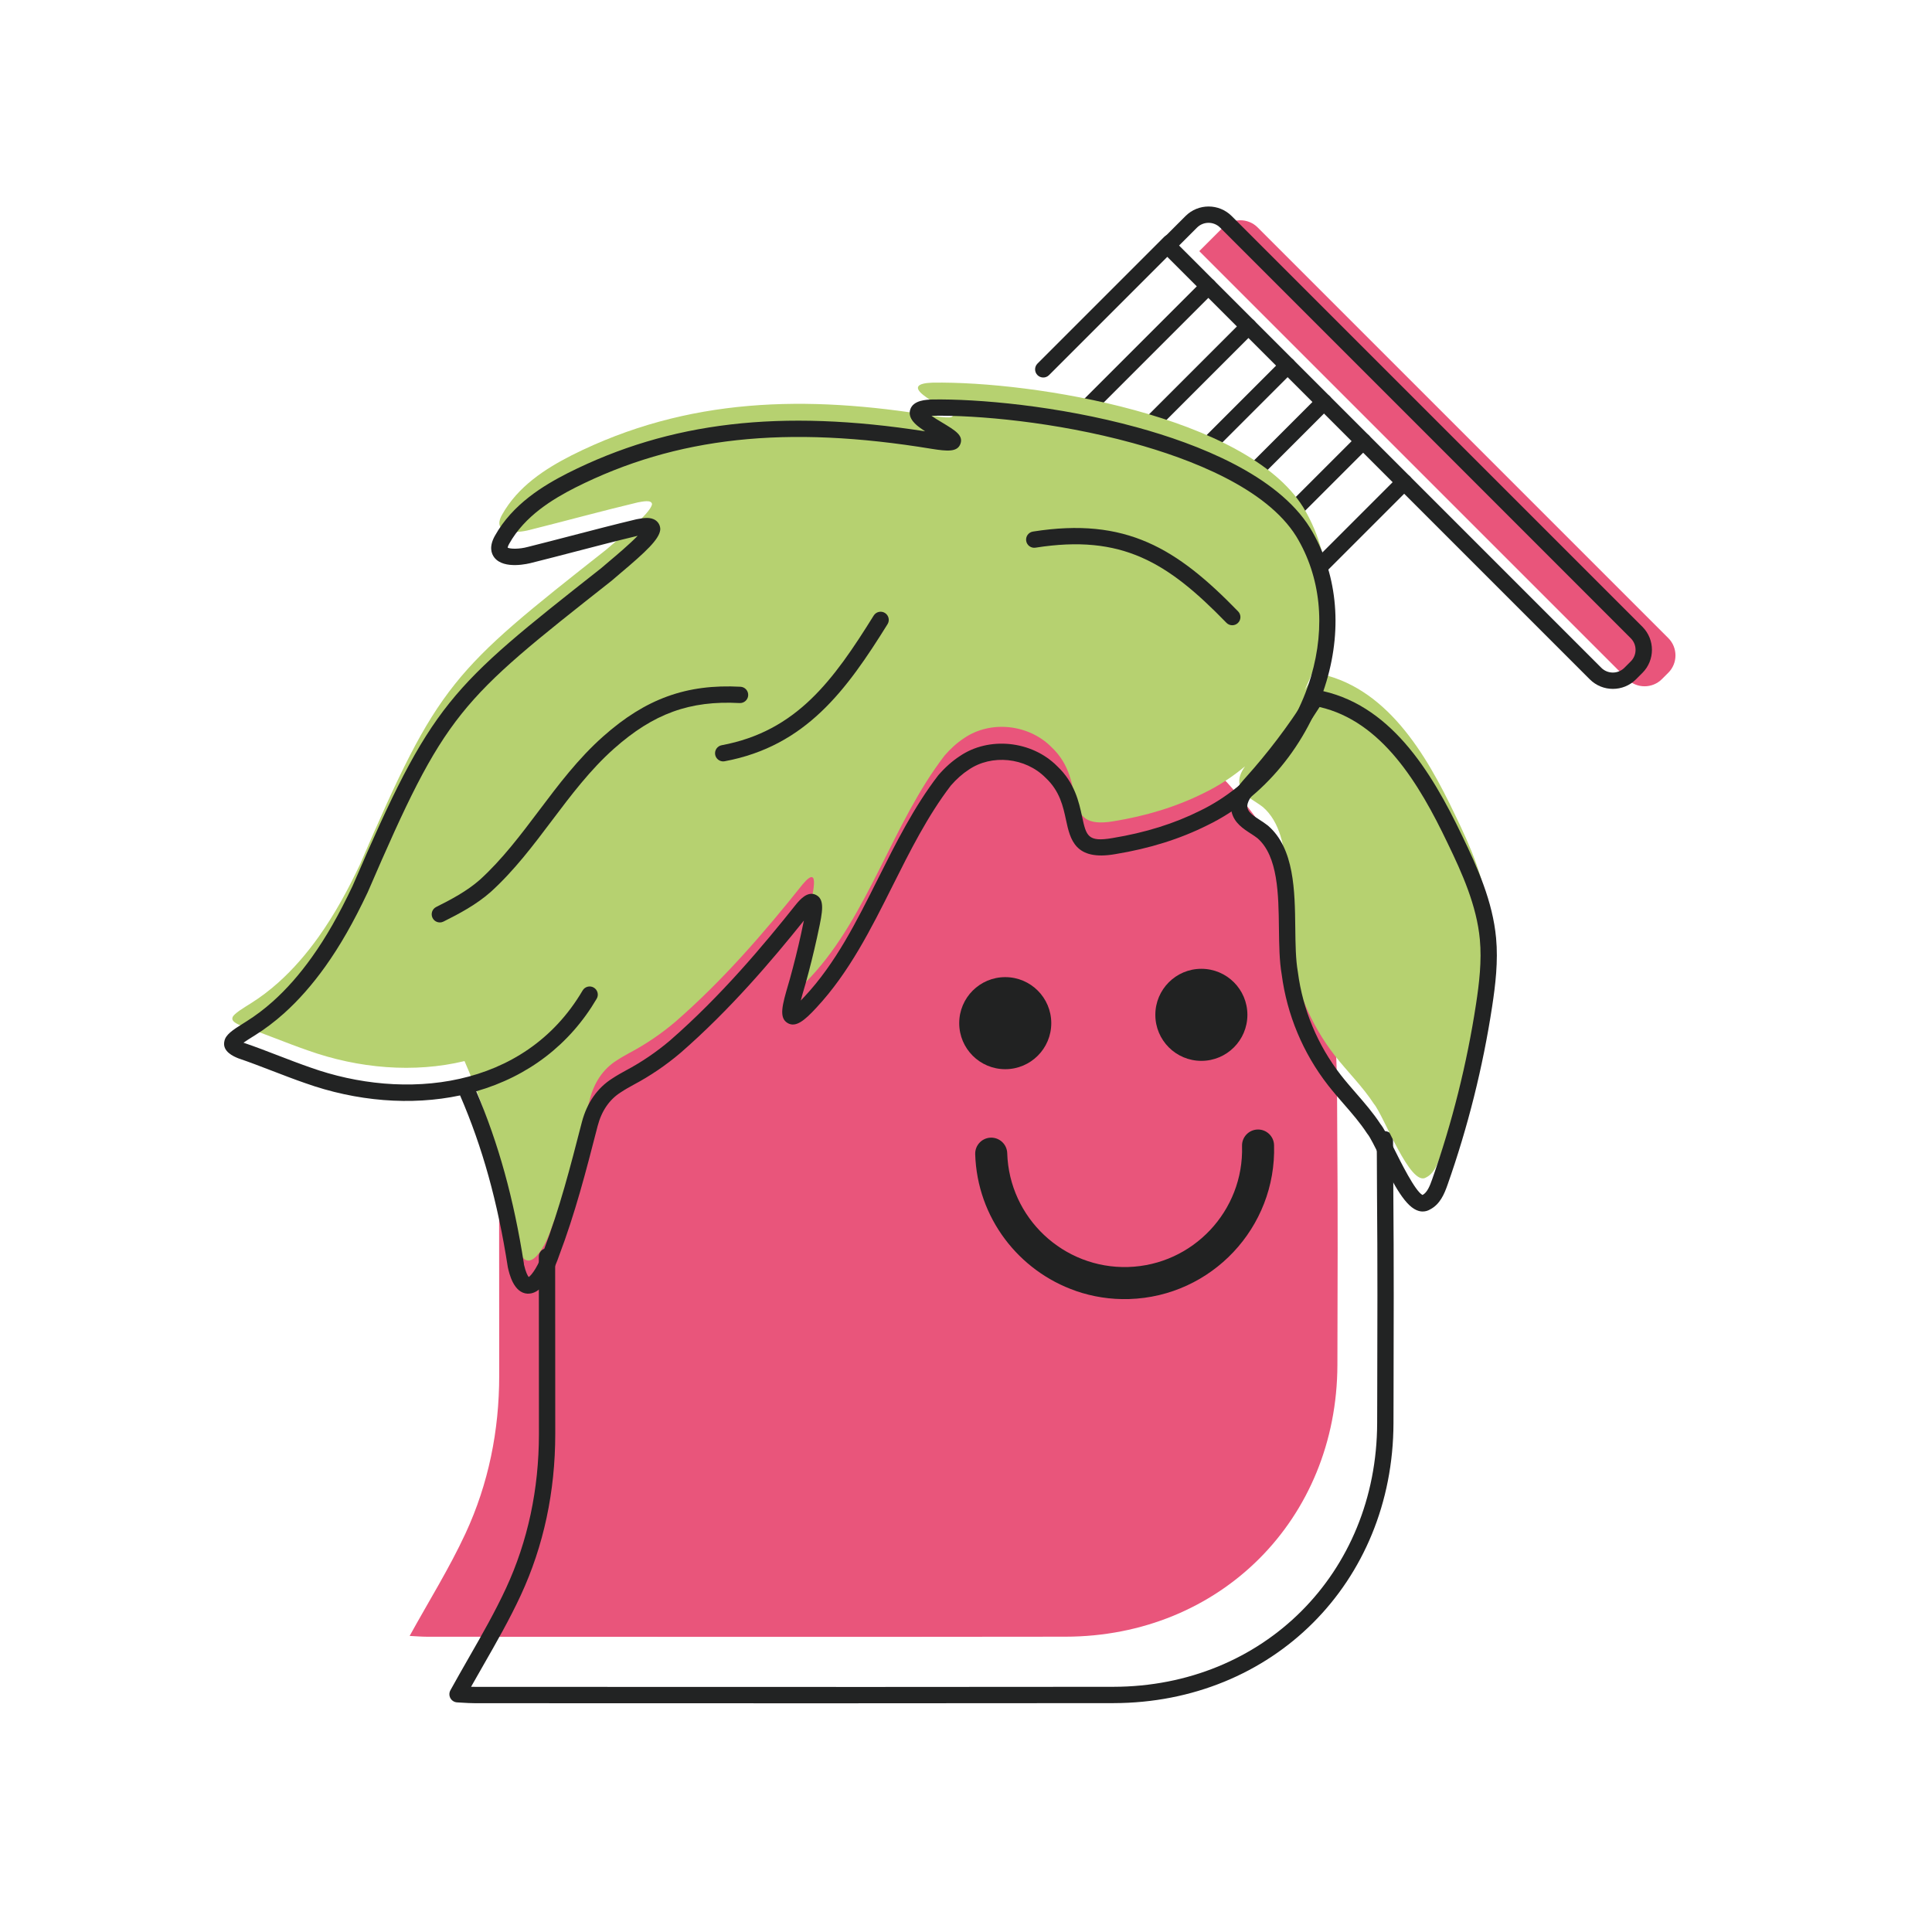 <?xml version="1.0" encoding="UTF-8"?><svg id="Capa_1" xmlns="http://www.w3.org/2000/svg" viewBox="0 0 800 800"><defs><style>.cls-1{fill:#e9557b;}.cls-2{fill:#222323;}.cls-3{fill:#b6d170;}.cls-4{fill:#212222;}</style></defs><path class="cls-1" d="M690.81,278.56l-2.66,2.66c-3.94,3.94-10.39,3.94-14.33,0l-177.23-177.23,9.83-9.83c3.94-3.94,10.39-3.94,14.33,0l170.07,170.07c3.94,3.94,3.94,10.39,0,14.33Z"/><path class="cls-2" d="M667.85,285.25c-3.46,0-6.92-1.32-9.55-3.95l-177.23-177.23c-1.32-1.32-1.32-3.46,0-4.78l9.83-9.83c5.27-5.27,13.84-5.27,19.11,0l170.07,170.07c5.27,5.27,5.27,13.84,0,19.11l-2.66,2.66c-2.63,2.63-6.09,3.95-9.55,3.95ZM488.23,101.67l174.84,174.85c2.63,2.63,6.92,2.63,9.55,0l2.66-2.66c2.63-2.63,2.63-6.92,0-9.55l-170.07-170.07c-2.63-2.63-6.92-2.63-9.55,0l-7.44,7.44Z"/><path class="cls-2" d="M431.99,156.32c-.86,0-1.73-.33-2.39-.99-1.32-1.32-1.32-3.46,0-4.78l52.52-52.52c1.32-1.32,3.46-1.32,4.78,0,1.32,1.32,1.32,3.46,0,4.78l-52.52,52.52c-.66.66-1.52.99-2.39.99Z"/><path class="cls-2" d="M448.98,173.31c-.86,0-1.73-.33-2.39-.99-1.32-1.32-1.32-3.46,0-4.78l51.36-51.36c1.32-1.32,3.46-1.32,4.78,0,1.32,1.32,1.32,3.46,0,4.78l-51.36,51.36c-.66.66-1.52.99-2.39.99Z"/><path class="cls-2" d="M465.59,189.91c-.86,0-1.73-.33-2.39-.99-1.32-1.32-1.32-3.46,0-4.78l51.36-51.36c1.32-1.32,3.46-1.32,4.78,0,1.32,1.32,1.32,3.46,0,4.78l-51.36,51.36c-.66.66-1.52.99-2.39.99Z"/><path class="cls-2" d="M481.81,206.14c-.86,0-1.73-.33-2.39-.99-1.32-1.32-1.32-3.46,0-4.78l51.36-51.36c1.32-1.32,3.46-1.32,4.78,0,1.32,1.32,1.32,3.46,0,4.78l-51.36,51.36c-.66.66-1.52.99-2.39.99Z"/><path class="cls-2" d="M496.87,221.2c-.86,0-1.73-.33-2.39-.99-1.32-1.32-1.32-3.46,0-4.78l51.36-51.36c1.32-1.32,3.46-1.32,4.78,0,1.32,1.32,1.32,3.46,0,4.78l-51.36,51.36c-.66.66-1.52.99-2.39.99Z"/><path class="cls-2" d="M513.09,237.42c-.86,0-1.73-.33-2.39-.99-1.32-1.32-1.32-3.46,0-4.78l51.36-51.36c1.32-1.32,3.46-1.32,4.78,0,1.32,1.32,1.32,3.46,0,4.78l-51.36,51.36c-.66.66-1.52.99-2.39.99Z"/><path class="cls-2" d="M530.08,254.41c-.86,0-1.73-.33-2.39-.99-1.32-1.32-1.32-3.46,0-4.78l51.36-51.36c1.32-1.32,3.46-1.32,4.78,0,1.32,1.32,1.32,3.46,0,4.78l-51.36,51.36c-.66.66-1.52.99-2.39.99Z"/><path class="cls-1" d="M169.63,677.4c2.15.1,4.72.33,7.3.34,88.08.02,176.16.1,264.24-.02,64.05-.09,112.45-48.56,112.62-112.55.08-31.76.21-63.52-.06-95.27-.15-17.03.24-34.24-1.92-51.07-12.65-98.67-104.28-165.55-202.31-148.3-81.28,14.3-142.29,86.35-142.71,168.8-.22,43.44-.06,86.88-.08,130.32,0,22.76-4.42,44.74-13.95,65.3-6.72,14.49-15.25,28.14-23.13,42.44Z"/><path class="cls-2" d="M355.44,705.3c-31.27,0-62.39-.01-93.02-.02-21.89,0-43.78-.02-65.66-.02-1.9,0-3.78-.12-5.44-.22-.71-.04-1.38-.09-2.02-.12-1.16-.06-2.22-.71-2.79-1.73-.57-1.02-.57-2.26-.01-3.28,2.46-4.46,5.01-8.92,7.47-13.22,5.64-9.85,10.97-19.15,15.55-29.02,9.04-19.5,13.63-40.99,13.64-63.88,0-13.91,0-27.82-.02-41.73,0-10.59-.02-21.18-.02-31.77,0-1.87,1.51-3.38,3.38-3.38s3.38,1.51,3.38,3.38c0,10.59.01,21.18.02,31.77.01,13.91.02,27.83.02,41.74-.01,23.88-4.81,46.33-14.26,66.72-4.69,10.13-10.35,19.99-15.81,29.53-1.58,2.76-3.2,5.58-4.79,8.41.57.02,1.15.03,1.72.03,21.89,0,43.78.01,65.66.02,65.08.02,132.38.05,198.57-.04,62.12-.09,109.08-47.02,109.24-109.18l.03-10.76c.08-27.69.16-56.33-.09-84.48-.02-2.94-.03-5.89-.04-8.84-.01-4.39-.03-8.94-.1-13.39-.03-1.87,1.46-3.4,3.33-3.43.02,0,.04,0,.05,0,1.84,0,3.35,1.48,3.38,3.33.07,4.5.08,9.06.1,13.47,0,2.94.02,5.88.04,8.81.24,28.19.16,56.84.09,84.55l-.03,10.76c-.17,65.99-50.03,115.83-115.99,115.92-35.04.05-70.4.06-105.56.06Z"/><circle class="cls-4" cx="497.46" cy="420.22" r="19.06"/><circle class="cls-4" cx="416.25" cy="423.67" r="19.06"/><path class="cls-4" d="M445.47,534.53c-23.58-8.17-40.86-30.24-41.66-56.62-.11-3.66,2.77-6.72,6.43-6.83,3.66-.11,6.72,2.77,6.83,6.43.82,26.8,23.3,47.94,50.1,47.13,26.81-.82,47.95-23.29,47.13-50.1-.11-3.66,2.77-6.72,6.43-6.83,3.66-.11,6.72,2.77,6.83,6.43,1.04,34.12-25.87,62.72-59.99,63.77-7.73.24-15.19-.97-22.1-3.36Z"/><path class="cls-3" d="M616.15,378.41c-1.34-14.47-7.37-28.05-13.7-41.13-11.92-24.97-28.47-53.49-57.9-58.68l-.84,1.78c-1.15,1.82-2.34,3.62-3.53,5.41,11.78-23.94,13.61-52.43-.55-75.75-23.46-37.73-111.44-52.27-153.5-51.59-6.4.2-8.24,1.98-2.95,5.77,5.27,4.02,20.73,10.75,3.13,7.98-52.11-8.58-101.46-7.86-149.63,16.35-10.99,5.6-22.23,12.86-28.8,24.61-4.57,8.18,6.08,7.73,11.52,6.25,14.87-3.72,29.79-7.82,44.72-11.38,1.84-.31,5.65-1.25,5.87.72-.57,4.01-14.57,14.94-18.87,18.77-63.96,50.39-69.53,55.03-102.01,130.33-4.93,10.43-10.45,20.64-17.18,30.08-4.89,6.86-10.44,13.35-16.69,18.93-3.56,3.19-7.37,6.08-11.38,8.6-2.37,1.52-7.38,4.36-7.62,6-.32,1.19,1.01,2.19,3.58,3.24,8.72,2.94,18.63,7.14,27.58,10.23,21.07,7.53,44.13,9.47,64.95,4.44,10.34,23.74,17.29,48.81,21.27,74.37,3.8,16.84,11.59,4.11,14.69-5.06,6.78-17.88,11.2-35.16,15.96-53.64,1.74-6.6,5.29-12.31,11.15-15.97,1.68-1.12,3.54-2.16,5.35-3.15,6.73-3.57,13.09-7.9,18.87-12.81,19.51-16.98,36.65-36.74,52.71-56.92,7.82-9.27,3.81,5.35,2.64,11.21-1.38,6.23-2.92,12.41-4.62,18.56-2.88,9.99-6.97,22.01,5.29,8.65,24.08-25.81,33.74-63.46,55.49-91.78,2.4-2.76,5.08-5.24,8.08-7.19,10.99-7.53,26.81-5.71,36.13,3.69,15.75,14.76,2.63,34.71,25.88,30.71,12.97-2.13,25.55-5.8,37.34-11.7,6.05-2.93,11.73-6.66,16.96-11.01-1.71,2.4-2.89,5.04-2.21,7.8,1.08,4.38,6.08,6.25,9.61,9.05,14.08,12.2,8.13,41.28,11.19,58.52,2.09,16.02,8.54,31.45,18.45,44.21,5.31,6.83,11.6,12.92,16.32,20.17,4.15,4.89,15.11,34.83,21.68,30.44,3.07-1.55,4.5-5.06,5.64-8.3,8.39-23.77,14.54-48.32,18.34-73.24,1.39-9.12,2.47-18.37,1.62-27.55Z"/><path class="cls-2" d="M218.78,535.69c-.1,0-.21,0-.31,0-5.78-.3-7.58-8.25-8.17-10.87-.02-.07-.03-.15-.04-.22-4.2-26.96-10.48-49.57-19.75-71.01-20.2,4.3-42.91,2.5-64.27-5.14-4.32-1.49-8.94-3.27-13.41-4.99-4.74-1.82-9.65-3.71-14.11-5.22-.07-.02-.13-.05-.2-.08-1.65-.68-6.63-2.72-5.6-7.07.52-2.64,3.36-4.57,7.92-7.39.44-.27.85-.52,1.19-.75,3.79-2.38,7.47-5.16,10.95-8.27,5.65-5.05,11.1-11.23,16.19-18.38,5.88-8.24,11.23-17.62,16.86-29.51,32.95-76.38,39.61-81.64,102.92-131.53.87-.77,2.06-1.77,3.44-2.93,2.61-2.19,8.28-6.97,11.66-10.47-8.5,2.04-17.12,4.28-25.48,6.46-6.01,1.57-12.23,3.18-18.35,4.71-1.1.3-11.51,2.96-15.51-2.15-1.28-1.64-2.29-4.54.22-9.03,7.33-13.11,19.99-20.76,30.21-25.97,42.29-21.26,88.04-26.62,147.93-17.28-.7-.45-1.35-.9-1.91-1.32-1.52-1.09-5.4-3.91-4.27-7.64,1.21-3.98,6.75-4.14,9.12-4.22,18.61-.3,51.93,2.53,84.72,11.51,25.2,6.9,58.11,19.74,71.75,41.67,11.09,18.26,13.51,40.78,6.82,63.43-7.71,26.15-26.14,48.45-49.3,59.67-11.41,5.71-23.94,9.64-38.26,11.99-16.66,2.87-18.61-6.18-20.33-14.17-1.2-5.6-2.57-11.94-8.4-17.41-.03-.03-.06-.06-.09-.09-8.31-8.38-22.29-9.82-31.82-3.29-2.57,1.67-5.03,3.86-7.37,6.54-9.6,12.52-16.98,27.26-24.12,41.52-8.84,17.66-17.99,35.92-31.52,50.43-5.03,5.48-8.59,8.3-11.87,6.45-3.86-2.18-2.3-7.53.3-16.41l.56-1.94c1.67-6.02,3.21-12.2,4.57-18.35.13-.67.32-1.55.53-2.5.18-.82.44-2.01.69-3.28-13.16,16.42-30.55,36.91-51.07,54.77-6.04,5.13-12.59,9.58-19.51,13.25-1.66.91-3.46,1.91-5.06,2.98-.03.02-.06.04-.08.05-4.75,2.97-8.01,7.67-9.67,13.97l-.14.55c-4.7,18.26-9.14,35.52-15.9,53.37-1.27,3.76-5.82,15.54-12.68,15.54ZM216.91,523.44c.8,3.51,1.63,4.88,2.02,5.36,1.28-.84,4.06-4.69,6.15-10.87.01-.04.03-.08.04-.12,6.64-17.52,11.04-34.61,15.7-52.71l.15-.57c2.09-7.9,6.43-14.11,12.58-17.97,1.81-1.21,3.82-2.32,5.56-3.28,6.52-3.46,12.67-7.64,18.31-12.42,21.17-18.43,39.05-39.85,52.26-56.45.02-.03.04-.05.06-.08,1.51-1.78,4.64-5.49,8.11-3.78,3.71,1.83,2.83,6.78.95,15.38-.2.9-.38,1.74-.52,2.44-1.4,6.34-2.97,12.64-4.68,18.8l-.58,2c-.43,1.46-.98,3.36-1.44,5.14.47-.48.99-1.03,1.58-1.67,12.89-13.81,21.41-30.84,30.44-48.86,7.3-14.57,14.84-29.64,24.87-42.69.04-.05.08-.11.13-.16,2.77-3.19,5.73-5.82,8.79-7.81,12.06-8.26,29.79-6.48,40.33,4.1,7.34,6.9,9.07,14.98,10.34,20.87,1.72,8.01,2.31,10.71,12.61,8.93,13.67-2.25,25.57-5.97,36.4-11.39,21.19-10.27,38.72-31.54,45.8-55.52,6.14-20.8,3.97-41.39-6.1-57.98-12.47-20.05-43.74-32.11-67.78-38.7-32.1-8.79-64.66-11.57-82.77-11.27-.18,0-.36.01-.53.02,1.16.83,2.8,1.81,4.4,2.77,5.53,3.33,8.87,5.34,7.6,8.85-1.26,3.46-5.51,3.06-11.86,2.06-60.28-9.93-105.79-4.98-147.59,16.03-9.35,4.76-20.93,11.72-27.37,23.24-.49.87-.63,1.39-.67,1.64,1.04.56,4.71.69,8.35-.3,6.15-1.54,12.35-3.15,18.35-4.71,8.67-2.26,17.63-4.59,26.47-6.7.08-.02.15-.03.23-.05.18-.03.39-.07.61-.11,2.2-.4,5.23-.96,7.37.63,1.02.76,1.66,1.87,1.8,3.15.03.28.03.57-.01.86-.55,3.83-5.79,8.84-16.6,17.93-1.38,1.16-2.57,2.16-3.37,2.88-.05.04-.1.09-.15.13-63.5,50.04-68.69,54.12-101,129.01-.02.03-.03.07-.05.1-5.81,12.29-11.37,22.01-17.49,30.6-5.39,7.55-11.17,14.11-17.19,19.49-3.76,3.36-7.74,6.37-11.83,8.94-.35.22-.78.49-1.25.78-.85.53-2.41,1.5-3.61,2.35.06.03.13.05.2.08,4.56,1.54,9.5,3.44,14.27,5.28,4.41,1.7,8.98,3.45,13.23,4.92,38.68,13.82,88.51,9.31,112.72-31.89.94-1.61,3.01-2.15,4.62-1.2,1.61.95,2.15,3.02,1.2,4.62-11.13,18.93-28.31,32.12-49.87,38.32,9.24,21.65,15.54,44.45,19.76,71.51ZM99.29,433.06h0ZM336.87,376.71h0Z"/><path class="cls-2" d="M589.14,501.66c-.53,0-1.06-.07-1.59-.21-5.4-1.44-10.15-10.3-16.28-22.65-1.96-3.94-3.98-8.02-4.99-9.21-.09-.11-.18-.22-.26-.34-2.77-4.26-6.08-8.07-9.59-12.1-2.19-2.52-4.46-5.12-6.57-7.84-10.32-13.27-16.94-29.1-19.13-45.77-.98-5.62-1.06-12.19-1.15-19.14-.17-14-.36-29.86-8.86-37.29-.82-.65-1.77-1.27-2.78-1.92-3.21-2.08-6.84-4.44-7.94-8.92-1.52-6.17,3.21-11.42,5.75-14.25,9.2-10.23,17.6-21.3,24.97-32.92l.75-1.59c.65-1.38,2.14-2.16,3.65-1.89,30.26,5.33,47.49,33.6,60.36,60.55,6.32,13.06,12.62,27.1,14.02,42.27.89,9.62-.26,19.32-1.64,28.37-3.83,25.09-10.05,49.93-18.49,73.86-1.33,3.78-3.09,7.97-7.14,10.1-.95.58-2,.88-3.09.88ZM571.59,465.4c1.44,1.78,3.14,5.15,5.74,10.4,2.64,5.31,8.71,17.56,11.71,19.02,1.92-.98,3.05-3.81,3.96-6.4,8.3-23.52,14.42-47.96,18.19-72.63,1.31-8.62,2.42-17.83,1.59-26.73-1.3-14.05-7.32-27.45-13.38-39.97-11.76-24.64-27.23-50.41-52.99-56.33-7.57,11.92-16.19,23.28-25.62,33.77-2.36,2.62-4.83,5.63-4.21,8.11.46,1.89,2.6,3.27,5.06,4.87,1.12.73,2.28,1.48,3.36,2.34.04.03.07.06.11.09,10.85,9.4,11.06,26.91,11.24,42.36.08,6.7.16,13.03,1.06,18.12,0,.05.02.1.02.15,2.03,15.5,8.17,30.23,17.77,42.57,2,2.57,4.2,5.1,6.33,7.55,3.47,3.99,7.05,8.11,10.05,12.69ZM543.71,290.73h0,0Z"/><path class="cls-2" d="M510.24,258.9c-.88,0-1.76-.34-2.42-1.03-24.33-25.06-43.23-36.75-79.04-31.09-1.84.29-3.57-.97-3.86-2.81-.29-1.84.97-3.57,2.81-3.86,38.52-6.09,59.57,6.92,84.95,33.06,1.3,1.34,1.27,3.48-.07,4.78-.66.64-1.51.95-2.35.95Z"/><path class="cls-2" d="M299.46,315.28c-1.59,0-3.01-1.13-3.32-2.76-.34-1.83.87-3.6,2.7-3.94,30.96-5.78,46.21-26.81,62.94-53.69.99-1.58,3.07-2.07,4.65-1.08,1.58.99,2.07,3.07,1.08,4.65-17.01,27.34-33.83,50.48-67.44,56.76-.21.04-.42.06-.62.06Z"/><path class="cls-2" d="M182.13,381.96c-1.24,0-2.43-.68-3.02-1.87-.83-1.67-.16-3.7,1.51-4.53,6.17-3.09,12.65-6.5,18.07-11.26,9.25-8.4,17-18.7,24.5-28.65,7.99-10.61,16.24-21.57,26.58-30.72,17.57-15.62,34.57-21.77,56.85-20.56,1.86.1,3.29,1.69,3.19,3.56-.1,1.86-1.72,3.29-3.56,3.19-20.6-1.12-35.66,4.35-52,18.87-9.83,8.71-17.88,19.4-25.67,29.73-7.69,10.21-15.63,20.76-25.4,29.63-6.06,5.32-12.98,8.97-19.55,12.26-.48.24-1,.36-1.51.36Z"/></svg>